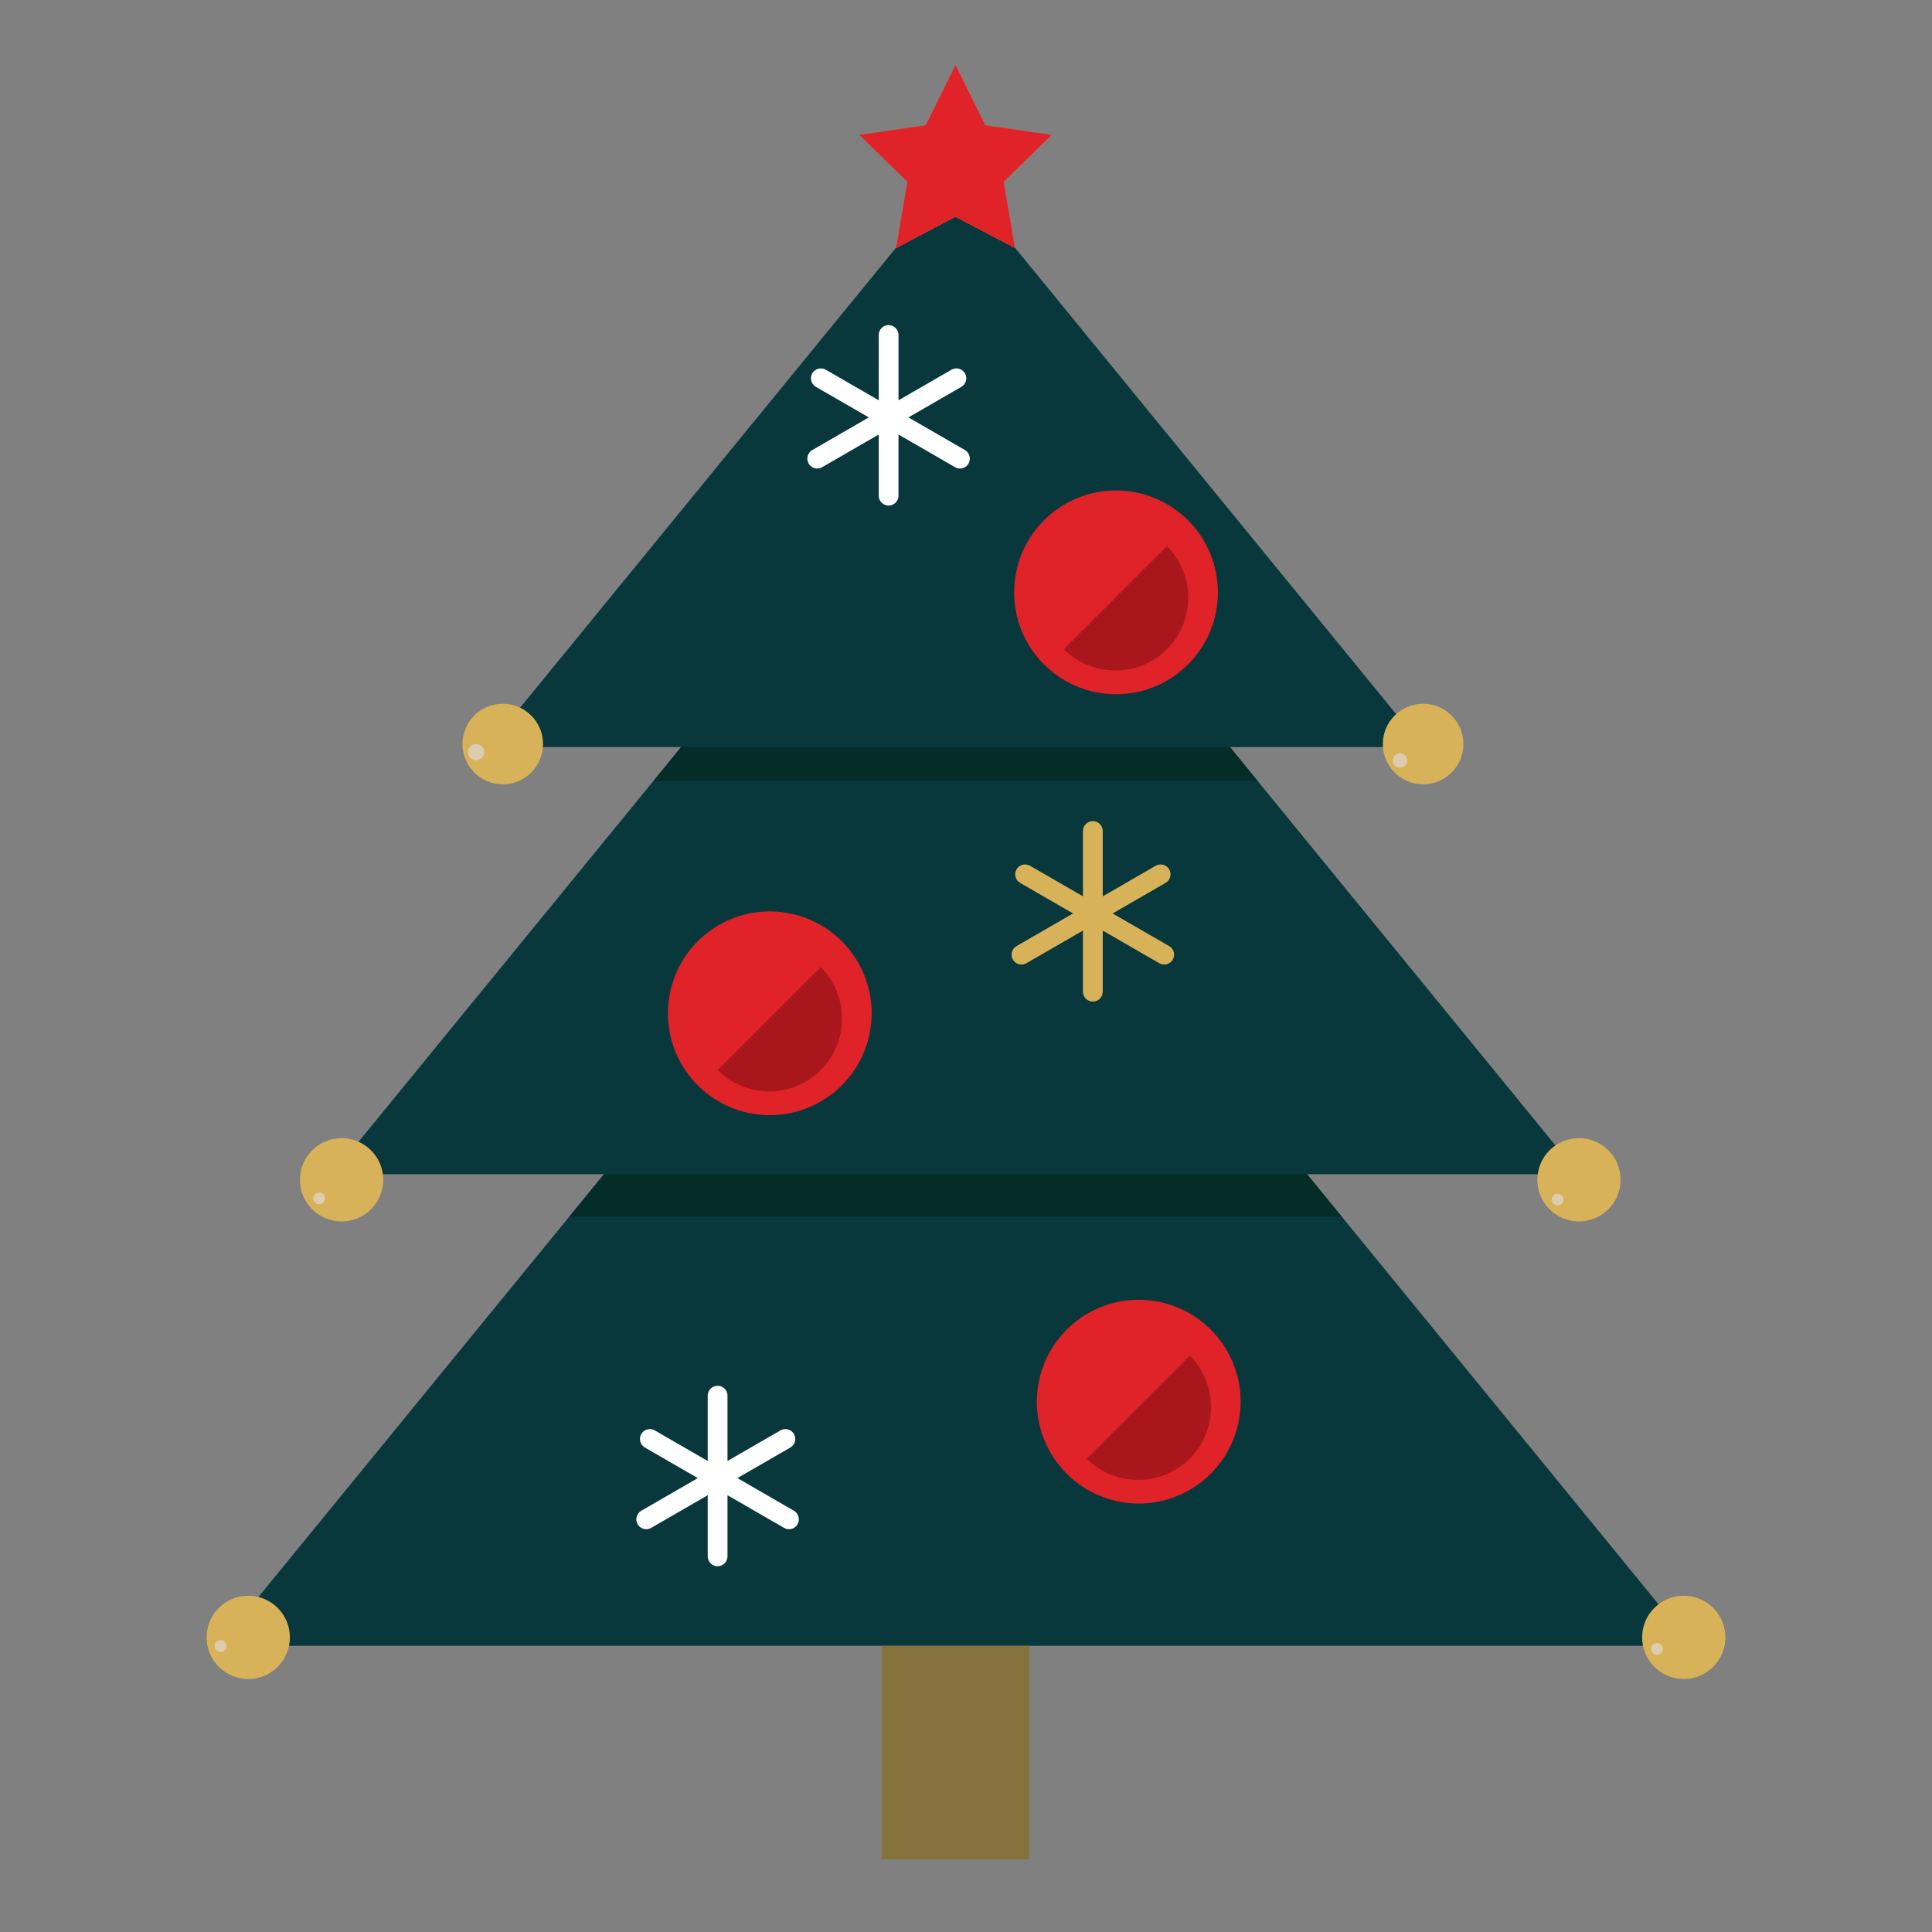 <svg viewBox="0 0 1000 1000" xmlns="http://www.w3.org/2000/svg" data-name="Layer 1" id="Layer_1">
  <rect x="0" y="0" width="1000" height="1000" fill="#808080" stroke="none"/>
  <defs>
    <style>
      .cls-1 {
        fill: #deccae;
      }

      .cls-2 {
        fill: #e02229;
      }

      .cls-3 {
        fill: #ce8f39;
      }

      .cls-4 {
        fill: #fff;
      }

      .cls-5 {
        fill: #052d28;
      }

      .cls-6 {
        fill: #08383c;
      }

      .cls-7 {
        fill: #a9171d;
      }

      .cls-8 {
        fill: #85733d;
      }

      .cls-9 {
        fill: #d8b259;
      }
    </style>
  </defs>
  <polygon points="876.03 851.87 113.11 851.87 494.57 385.11 876.03 851.87" class="cls-6"></polygon>
  <polygon points="694.55 629.82 294.6 629.82 317.2 602.26 672.03 602.26 694.55 629.82" class="cls-5"></polygon>
  <circle r="21.55" cy="847.5" cx="128.49" class="cls-9"></circle>
  <circle r="3.05" cy="852.04" cx="114.13" class="cls-1"></circle>
  <circle r="21.55" cy="847.5" cx="871.51" class="cls-9"></circle>
  <circle r="3.05" cy="853.42" cx="857.67" class="cls-1"></circle>
  <polygon points="817.27 607.76 171.87 607.76 494.57 212.89 817.27 607.76" class="cls-6"></polygon>
  <polygon points="650.95 404.24 338.28 404.24 355.28 383.27 633.91 383.27 650.95 404.24" class="cls-5"></polygon>
  <polygon points="736.6 386.7 252.54 386.7 494.57 90.55 736.6 386.7" class="cls-6"></polygon>
  <circle r="20.85" cy="385.11" cx="260.23" class="cls-9"></circle>
  <circle r="4.18" cy="389.3" cx="246.41" class="cls-1"></circle>
  <circle r="21.55" cy="610.66" cx="817.27" class="cls-9"></circle>
  <circle r="3.05" cy="620.91" cx="806.24" class="cls-1"></circle>
  <circle r="21.55" cy="610.66" cx="176.81" class="cls-9"></circle>
  <circle r="3.05" cy="620.28" cx="165.22" class="cls-1"></circle>
  <circle r="20.85" cy="385.11" cx="736.6" class="cls-9"></circle>
  <circle r="3.71" cy="393.61" cx="724.65" class="cls-1"></circle>
  <polygon points="494.57 33.6 509.97 64.8 544.41 69.81 519.49 94.09 525.37 128.39 494.57 112.2 463.77 128.39 469.65 94.09 444.73 69.81 479.17 64.8 494.57 33.6" class="cls-3"></polygon>
  <polygon points="494.57 33.6 509.97 64.8 544.41 69.81 519.49 94.09 525.37 128.39 494.57 112.2 463.77 128.39 469.65 94.09 444.73 69.81 479.17 64.8 494.57 33.6" class="cls-2"></polygon>
  <rect height="110.51" width="76.51" y="851.87" x="456.32" class="cls-8"></rect>
  <g>
    <circle transform="translate(-47.62 498.26) rotate(-45)" r="52.73" cy="306.61" cx="577.65" class="cls-2"></circle>
    <path d="M550.66,336.04c14.63,14.63,38.63,14.74,53.36,0,14.74-14.74,14.63-38.74,0-53.36l-53.36,53.36Z" class="cls-7"></path>
    <circle transform="translate(-183.07 833.72) rotate(-80.78)" r="52.73" cy="524.45" cx="398.42" class="cls-2"></circle>
    <path d="M371.44,553.88c14.63,14.63,38.63,14.74,53.36,0,14.74-14.74,14.63-38.74,0-53.36l-53.36,53.36Z" class="cls-7"></path>
    <circle transform="translate(-252.13 1132.5) rotate(-76.72)" r="52.73" cy="725.54" cx="589.43" class="cls-2"></circle>
    <path d="M562.44,754.98c14.63,14.63,38.63,14.74,53.36,0,14.74-14.74,14.63-38.74,0-53.36l-53.36,53.36Z" class="cls-7"></path>
    <path d="M605.17,489.7l-29.27-16.9,27.4-15.82c2.45-1.41,3.29-4.54,1.87-6.99-1.41-2.45-4.54-3.28-6.99-1.87l-27.4,15.82v-33.8c0-2.83-2.29-5.12-5.12-5.12s-5.12,2.29-5.12,5.12v33.8l-27.4-15.82c-2.45-1.41-5.58-.57-6.99,1.87-1.41,2.45-.57,5.58,1.87,6.99l27.4,15.82-29.27,16.9c-2.45,1.41-3.29,4.54-1.87,6.99.95,1.64,2.67,2.56,4.44,2.56.87,0,1.75-.22,2.55-.69l29.27-16.9v31.64c0,2.83,2.29,5.12,5.12,5.12s5.12-2.29,5.12-5.12v-31.64l29.27,16.9c.81.47,1.69.69,2.55.69,1.77,0,3.49-.92,4.43-2.56,1.41-2.45.57-5.58-1.87-6.99Z" class="cls-9"></path>
    <path d="M499.46,232.95l-29.27-16.9,27.4-15.82c2.45-1.41,3.29-4.54,1.87-6.99-1.41-2.45-4.54-3.28-6.99-1.87l-27.4,15.82v-33.8c0-2.83-2.29-5.12-5.12-5.12s-5.12,2.29-5.12,5.12v33.8l-27.4-15.82c-2.45-1.41-5.58-.57-6.99,1.87-1.41,2.45-.57,5.58,1.87,6.99l27.4,15.82-29.27,16.9c-2.45,1.41-3.29,4.54-1.87,6.99.95,1.64,2.67,2.56,4.43,2.56.87,0,1.75-.22,2.55-.69l29.27-16.9v31.64c0,2.83,2.29,5.12,5.12,5.12s5.12-2.29,5.12-5.12v-31.64l29.27,16.9c.81.47,1.69.69,2.55.69,1.77,0,3.49-.92,4.43-2.56,1.41-2.45.57-5.58-1.87-6.99Z" class="cls-4"></path>
    <path d="M410.94,781.96l-29.27-16.9,27.4-15.82c2.45-1.41,3.29-4.54,1.87-6.99-1.41-2.45-4.54-3.28-6.99-1.87l-27.4,15.82v-33.8c0-2.83-2.29-5.12-5.12-5.12s-5.12,2.29-5.12,5.12v33.8l-27.4-15.82c-2.45-1.41-5.58-.57-6.99,1.87-1.41,2.45-.57,5.58,1.87,6.99l27.4,15.82-29.27,16.9c-2.45,1.41-3.28,4.54-1.87,6.99.95,1.64,2.67,2.56,4.44,2.56.87,0,1.75-.22,2.55-.69l29.27-16.9v31.64c0,2.83,2.29,5.12,5.12,5.12s5.12-2.29,5.12-5.12v-31.64l29.27,16.9c.81.47,1.69.69,2.55.69,1.77,0,3.49-.92,4.43-2.56,1.41-2.45.57-5.58-1.87-6.99Z" class="cls-4"></path>
  </g>
</svg>